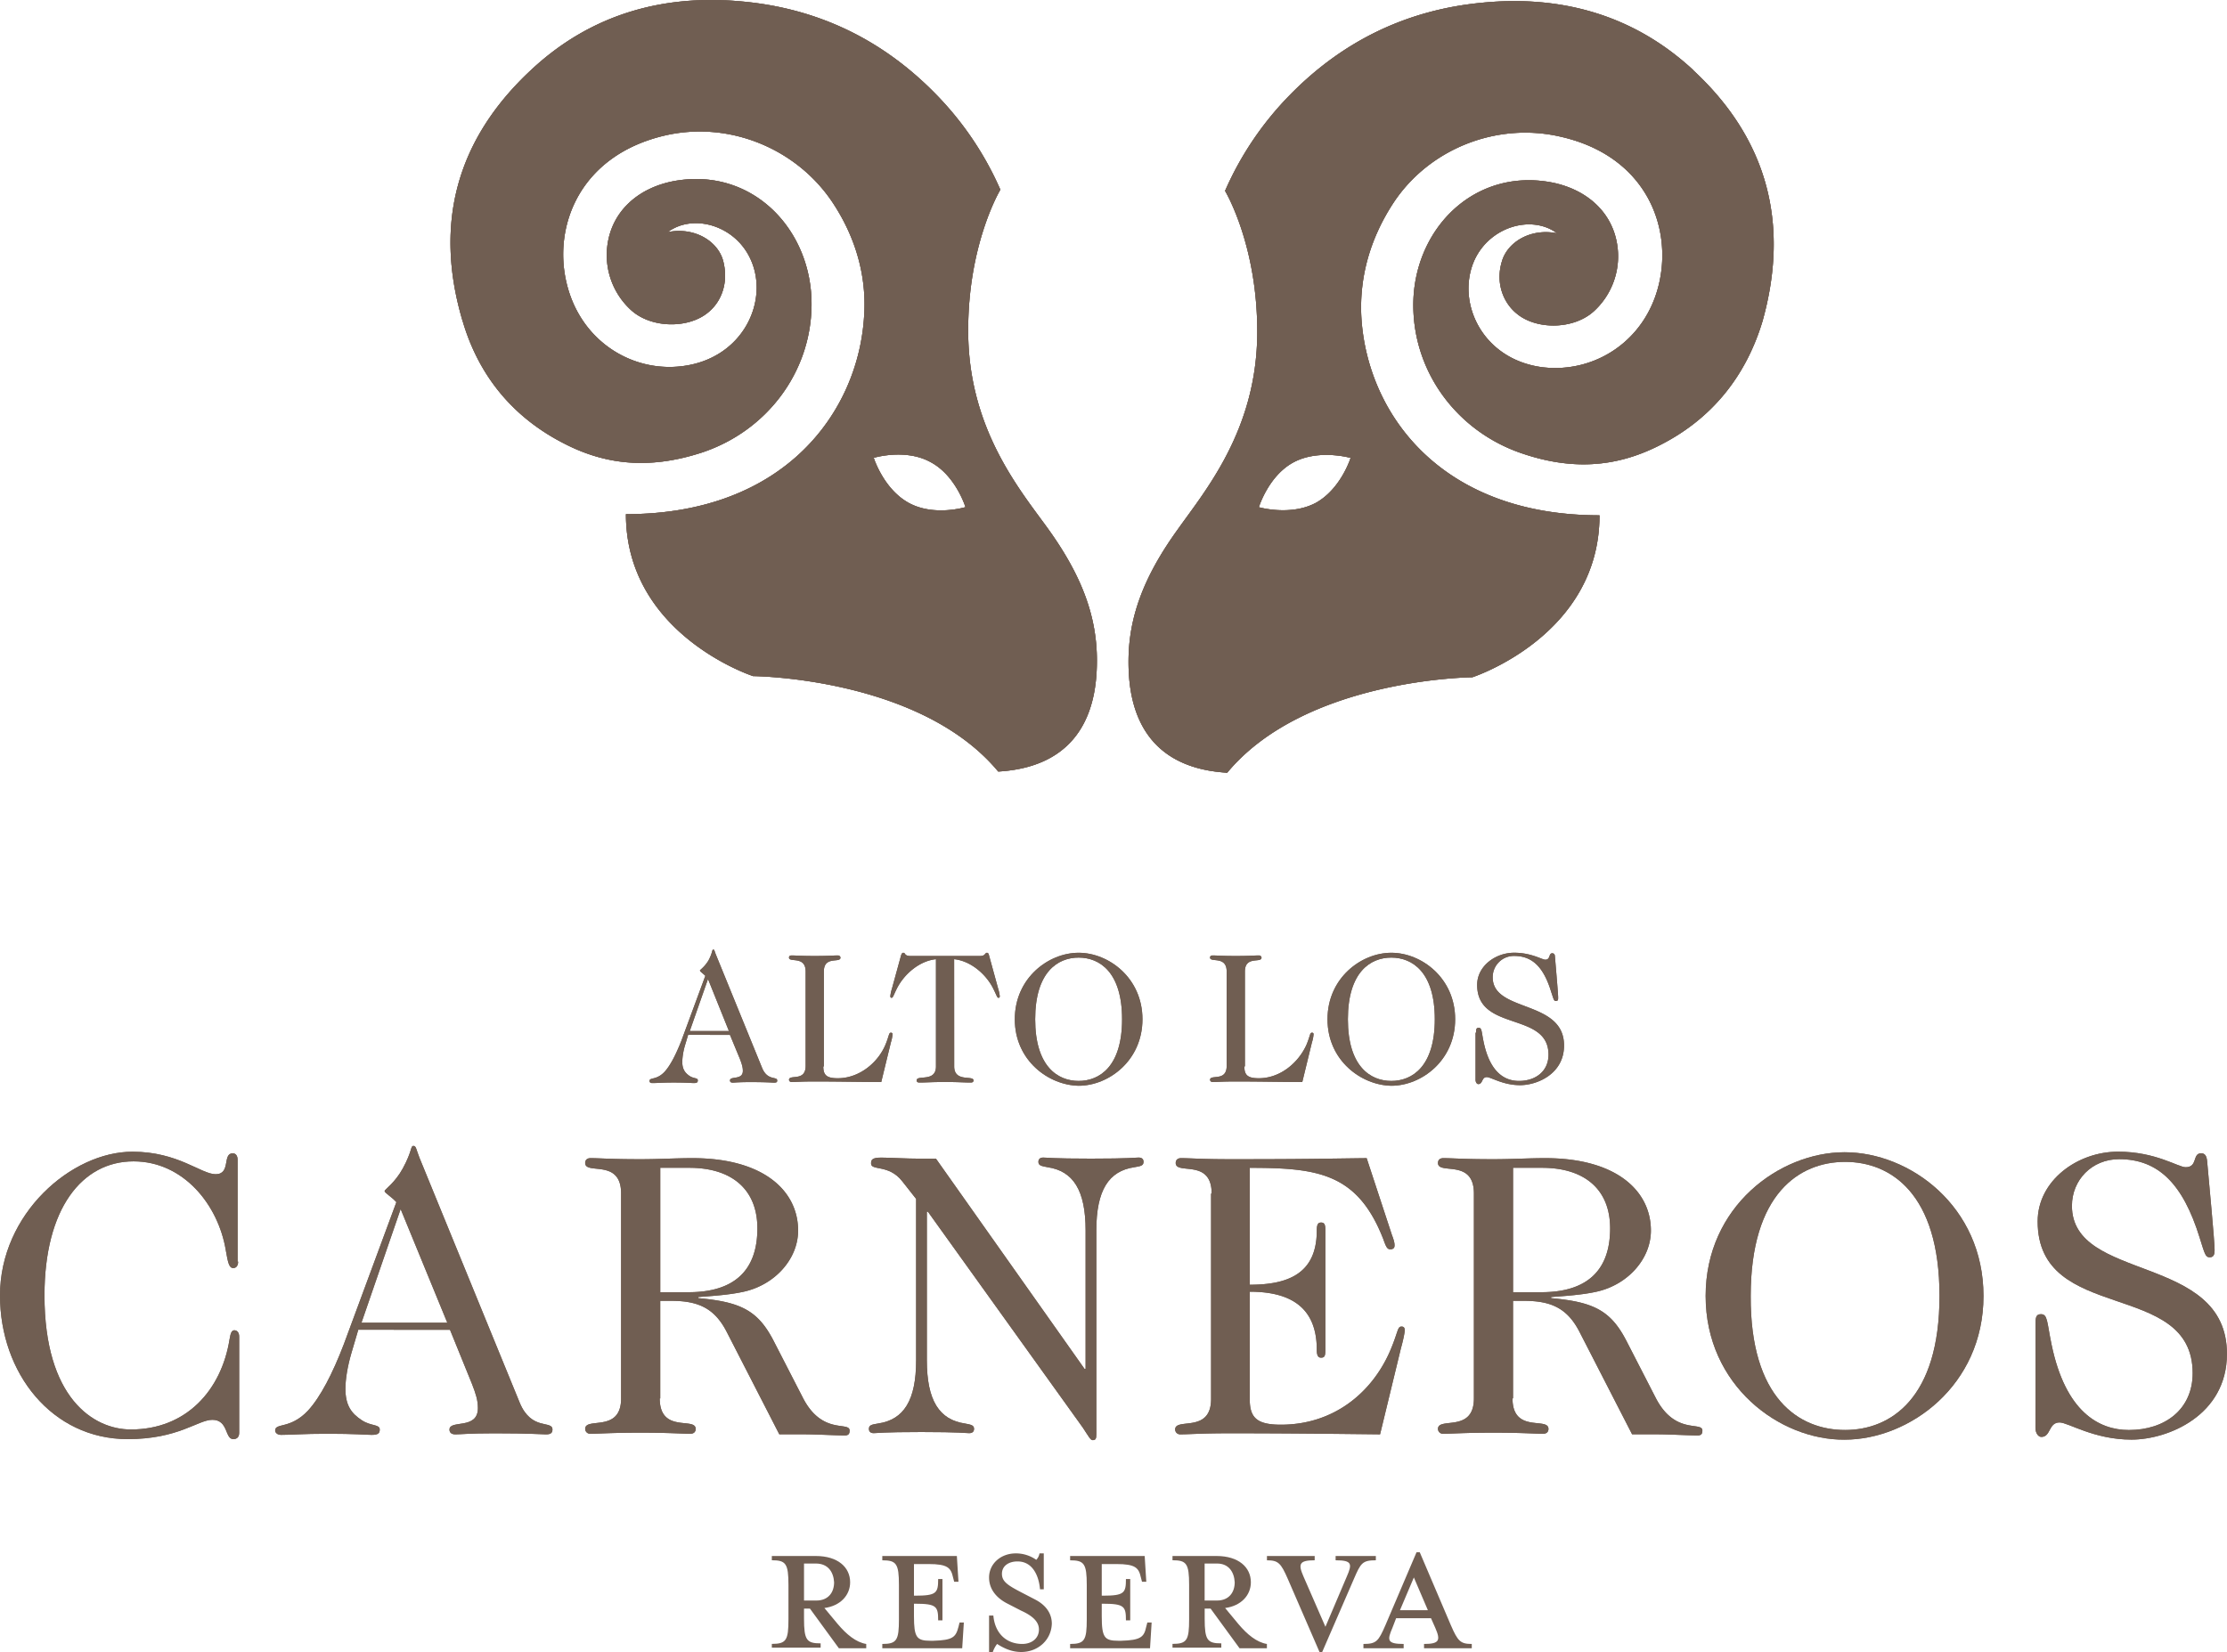 <?xml version="1.0" encoding="UTF-8"?>
<svg xmlns="http://www.w3.org/2000/svg" viewBox="0 0 1978.88 1468.33">
  <defs>
    <style>.cls-1{fill:#705e52;}</style>
  </defs>
  <g id="Capa_2" data-name="Capa 2">
    <g id="Capa_1-2" data-name="Capa 1">
      <path class="cls-1" d="M611.49,919.76l-2.86,9.53a59.37,59.37,0,0,0-2.38,14.3c0,6.67,2.38,10,6.67,12.87,3.81,2.38,7.15,1.43,7.15,3.81,0,1.43-.48,2.38-3.34,2.38-2.38,0-6.67-.47-18.11-.47-10.49,0-13.82.47-19.06.47-1.91,0-2.39-.95-2.39-1.9,0-3.34,6.2-.48,13.35-8.11,5.24-5.72,10-15.25,14.77-27.16l21.45-58.15c-2.38-2.38-4.77-3.81-4.77-4.77,0-.47,4.29-3.33,7.63-9,3.81-7.15,2.86-9.53,4.29-9.53,1,0,1,1.43,2.38,4.76l41,100.57c4.77,11.44,13.34,7.15,13.34,11,0,1.43-.47,1.91-2.85,1.91-1.91,0-6.68-.48-21-.48-10.48,0-13.82.48-15.72.48s-2.39-1-2.39-1.91c0-4.29,11.44,0,11.44-8.58,0-3.34-1-6.2-2.38-10l-9.06-21.92Zm17.63-49.57-16.2,46.23h34.79Z"></path>
      <path class="cls-1" d="M731.59,947.88c0,7.62,2.86,10.48,12.87,10.48,19.07,0,35.75-13.82,42.42-30,3.34-8.11,2.86-10.49,4.77-10.49a1.27,1.27,0,0,1,1.43,1.43,30.51,30.51,0,0,1-1.43,7.15l-8.58,35.27c-18.11,0-37.65-.48-59.1-.48-12.39,0-16.21.48-20.5.48a2.18,2.18,0,0,1-2.38-1.91c0-5.24,14.78,1.91,14.78-12.39V863.52c0-14.3-14.78-7.63-14.78-12.39,0-1,.48-1.91,2.38-1.91,3.82,0,8.11.48,20.5.48s16.2-.48,20.49-.48a2.18,2.18,0,0,1,2.38,1.91c0,5.24-14.77-1.91-14.77,12.39v84.36Z"></path>
      <path class="cls-1" d="M847.89,947.88c0,14.3,17.15,7.62,17.15,12.39,0,1-.47,1.91-2.38,1.91-6.67,0-10.48-.48-22.88-.48s-16.2.48-22.87.48c-1.91,0-2.39-1-2.39-1.91,0-5.24,17.16,1.91,17.16-12.39V852.56c-14.3,1.43-28.12,12.86-34.79,26.21-3.34,6.67-3.34,8.1-4.77,8.1-.47,0-1-.48-1-1.43a33.53,33.53,0,0,1,1.43-6.67l8.1-29.55c.48-1.43,1-2.38,1.91-2.38s1.43.47,1.9,1.43c.48.47,1.43,1.43,4.29,1.43h62c2.39,0,3.34-.48,4.29-1.43.48-.48,1-1.43,1.91-1.43s1.43.47,1.91,2.38l8.1,29.55a33.53,33.53,0,0,1,1.43,6.67c0,1-.48,1.43-1,1.43-1.43,0-1.43-1.43-4.76-8.1-6.67-13.35-20.5-24.78-34.79-26.21Z"></path>
      <path class="cls-1" d="M901.74,905.94c0-36.7,30-59.1,56.72-59.1s56.72,22.4,56.72,59.1-30,59.1-56.72,59.1C931.77,964.56,901.74,942.63,901.74,905.94Zm56.72,54.81c18.59,0,38.6-12.87,38.6-54.81s-20-54.81-38.6-54.81S919.85,864,919.85,905.94,939.87,960.75,958.46,960.75Z"></path>
      <path class="cls-1" d="M1105.73,947.88c0,7.62,2.86,10.48,12.87,10.48,19.06,0,35.27-13.82,42.42-30,3.33-8.11,2.86-10.49,4.76-10.49a1.26,1.26,0,0,1,1.43,1.43,30,30,0,0,1-1.43,7.15l-8.58,35.27c-18.11,0-37.65-.48-59.09-.48-12.4,0-16.21.48-20.5.48a2.18,2.18,0,0,1-2.38-1.91c0-5.24,14.77,1.91,14.77-12.39V863.52c0-14.3-14.77-7.63-14.77-12.39,0-1,.47-1.91,2.38-1.91,3.81,0,8.1.48,20.5.48s16.2-.48,20.49-.48a2.18,2.18,0,0,1,2.38,1.91c0,5.24-14.77-1.91-14.77,12.39v84.36Z"></path>
      <path class="cls-1" d="M1179.6,905.94c0-36.7,30-59.1,56.72-59.1s56.72,22.4,56.72,59.1-30,59.1-56.72,59.1C1209.63,964.56,1179.6,942.63,1179.6,905.94Zm56.72,54.81c18.59,0,38.61-12.87,38.61-54.81s-20-54.81-38.61-54.81-38.6,12.86-38.6,54.81S1217.73,960.75,1236.32,960.75Z"></path>
      <path class="cls-1" d="M1311.63,917.85c0-2.86,0-4.29,2.38-4.29,2.86,0,2.38,3.34,4.29,12.39,5.72,27.65,19.06,34.8,31.45,34.8,14.78,0,26.22-8.58,26.22-23.36,0-38.6-63.39-20-63.39-62,0-16.68,16.2-28.59,32.88-28.59,15.26,0,24.79,6.19,27.65,6.19,4.76,0,2.86-5.72,6.19-5.72,1.43,0,2.39,1,2.39,2.86,2.86,33.37,2.86,35.27,2.86,36.7s0,2.86-1.91,2.86-1.91-1-4.29-8.1c-6.67-21.93-16.68-31.93-32.89-31.93a18.81,18.81,0,0,0-19.06,19.06c0,31.46,63.39,19.54,63.39,60.53,0,25.26-23.83,35.27-39.08,35.27s-25.74-7.15-29.55-7.15c-4.77,0-3.34,6.2-7.63,6.2-1,0-2.38-1.43-2.38-3.82V917.85Z"></path>
      <path class="cls-1" d="M211.61,1121.36c0,3.82-1.9,5.72-4.29,5.72-3.81,0-4.76-4.76-6.67-15.73-6.67-40.51-37.65-79.11-82-79.11-45.76,0-79.12,41.94-79.12,119.15,0,91,43.37,119.15,76.73,119.15,49.57,0,80.55-35.27,87.7-80.07.95-5.72,1.9-8.1,4.29-8.1s4.29,1.91,4.29,5.72v85.31c0,3.81-1.91,5.72-5.25,5.72-7.62,0-4.28-17.16-18.58-17.16-12.87,0-30,17.16-75.31,17.16C46.23,1279.12,0,1220.5,0,1151.39c0-72.45,63.39-127.73,117.72-127.73,40.51,0,61,20,73.88,20,13.82,0,5.72-18.59,15.25-18.59,2.38,0,4.29,1.9,4.29,5.72v90.55Z"></path>
      <path class="cls-1" d="M318.37,1181.89l-6.19,21c-3.34,11.44-5.24,22.88-5.24,31.46,0,14.77,5.24,21.92,14.77,28.12,8.1,5.24,15.73,3.33,15.73,8.1,0,3.34-1.43,4.77-7.15,4.77-4.77,0-14.78-1-39.08-1-22.88,0-30.51,1-41.47,1-3.81,0-5.24-2.39-5.24-3.82,0-7.14,13.34-1,29.07-17.63,11-11.92,21.93-32.89,31.94-59.1l46.7-126.3c-4.76-5.24-10.48-8.1-10.48-10,0-1,9.53-7.63,16.2-20,8.58-15.73,6.68-20,9.53-20,2.39,0,2.39,3.33,5.25,10.48l89.12,217.81c10.49,25.26,29.08,15.25,29.08,23.83,0,2.86-1.43,4.29-5.72,4.29-3.82,0-13.82-.95-45.76-.95-22.4,0-30.5.95-34.79.95s-5.24-2.38-5.24-4.29c0-9,25.26.48,25.26-19.06,0-7.15-1.91-12.87-5.24-21.45l-19.55-48.14ZM356,1074.66l-34.8,101h76.26Z"></path>
      <path class="cls-1" d="M586.23,1242.9c0,31.45,31.93,16.2,31.93,27.16,0,2.39-1.43,4.29-4.77,4.29-8.57,0-17.15-.95-44.32-.95s-35.75.95-44.32.95a4.39,4.39,0,0,1-4.77-4.29c0-11,31.93,3.82,31.93-27.16V1060.83c0-31.45-31.93-16.2-31.93-27.16,0-2.39,1.43-4.29,4.77-4.29,8.57,0,17.15.95,44.32.95,17.16,0,31-.95,46.23-.95,63.87,0,93.89,29.55,93.89,64.34,0,25.26-20.49,48.14-48.13,54.33-12.87,2.86-27.65,3.82-40.52,4.77v1c37.66,3.34,52.91,11,66.73,37.65l26.21,51c17.16,33.36,41.47,20.5,41.47,29.07,0,2.86-1,4.29-4.29,4.29-9.53,0-23.83-1-37.18-1h-21l-46.71-91c-11-21.45-25.73-27.64-49.56-27.64h-9.53v86.74Zm0-94.37H612c39.09,0,61-18.11,61-56.72,0-34.79-22.88-53.85-60.53-53.85H586.7v110.57Z"></path>
      <path class="cls-1" d="M963.7,1216.68h.95v-123c0-35.75-11-52.9-33.83-56.24-5.25-1-8.11-1.43-8.11-4.77,0-2.38,1.43-3.81,4.29-3.81,3.34,0,8.1.95,42.42.95,34.79,0,39.08-.95,42.42-.95,2.86,0,4.29,1.43,4.29,3.81,0,3.34-2.38,3.82-8.1,4.77-22.88,3.34-33.84,20.49-33.84,56.24v181.11c0,3.81-.48,5.24-3.34,5.24-1.91,0-3.81-3.81-8.58-11L824.53,1077h-.95v132c0,35.74,11,52.9,33.84,56.24,5.24,1,8.1,1.43,8.1,4.76,0,2.39-1.43,3.82-4.29,3.82-3.34,0-8.1-1-42.42-1-34.79,0-39.08,1-42.42,1-2.86,0-4.29-1.43-4.29-3.82,0-3.33,2.39-3.81,8.11-4.76,22.87-3.34,33.84-20.5,33.84-56.24V1065.6l-12.4-15.73c-11.91-15.25-27.64-9-27.64-15.73,0-3.33,1-5.24,9.06-5.24,7.62,0,21.92.95,34.79.95h13.82Z"></path>
      <path class="cls-1" d="M1076.66,1060.83c0-31.45-31.94-16.2-31.94-27.16,0-2.39,1.43-4.29,4.77-4.29,8.58,0,17.16.95,44.33.95,66.72,0,81.5-.48,120.58-.95l22.4,68.15c2.38,6.2,2.38,8.1,2.38,9.53,0,1.91-1,3.34-3.81,3.34s-3.81-2.38-6.2-9.05C1206.3,1042.72,1171,1038,1110.5,1038v103.9c34.31,0,59.57-10,59.57-48.14,0-5.24,1-7.15,3.82-7.15,3.33,0,3.81,2.38,3.81,7.15v105.81c0,5.24-.48,7.15-3.81,7.15-2.86,0-3.82-2.39-3.82-7.15,0-39.09-25.26-51.48-59.57-51.48v95.32c0,16.21,5.72,22.88,27.64,22.88,46.71,0,80.55-28.12,96.75-64.82,7.63-17.63,6.67-22.4,10.49-22.4,1.9,0,2.86,1,2.86,3.34,0,1.9-1.43,9.05-3.34,15.73l-18.59,76.73c-43.85-.48-85.79-.95-133-.95-27.17,0-35.75.95-44.33.95a4.39,4.39,0,0,1-4.76-4.29c0-11,31.93,3.81,31.93-27.17V1060.83Z"></path>
      <path class="cls-1" d="M1344,1242.9c0,31.45,31.94,16.2,31.94,27.16,0,2.39-1.43,4.29-4.77,4.29-8.58,0-17.16-.95-44.32-.95s-35.75.95-44.33.95a4.39,4.39,0,0,1-4.76-4.29c0-11,31.93,3.82,31.93-27.16V1060.83c0-31.45-31.93-16.2-31.93-27.16,0-2.39,1.43-4.29,4.76-4.29,8.58,0,17.16.95,44.33.95,17.15,0,31-.95,46.23-.95,63.86,0,93.89,29.55,93.89,64.34,0,25.26-20.49,48.14-48.14,54.33-12.87,2.86-27.64,3.82-40.51,4.77v1c37.65,3.34,52.9,11,66.73,37.65l26.21,51c17.16,33.36,41.46,20.5,41.46,29.07,0,2.86-1,4.29-4.29,4.29-9.53,0-23.83-1-37.17-1h-21l-46.71-91c-11-21.45-25.74-27.64-49.57-27.64h-9.53v86.74Zm0-94.37h25.74c39.08,0,61-18.11,61-56.72,0-34.79-22.88-53.85-60.53-53.85h-25.74v110.57Z"></path>
      <path class="cls-1" d="M1515.61,1151.87c0-79.6,65.78-127.74,123.45-127.74,58.14,0,123.44,48.14,123.44,127.74s-65.78,127.73-123.44,127.73C1581.39,1280.07,1515.61,1231.46,1515.61,1151.87ZM1639.53,1271c40.51,0,83.88-28.12,83.88-119.15s-43.37-119.16-83.88-119.16-83.88,28.12-83.88,119.16C1555.17,1242.9,1598.54,1271,1639.53,1271Z"></path>
      <path class="cls-1" d="M1808.73,1177.6c0-5.72,0-9.53,4.76-9.53,6.2,0,5.25,6.67,9.54,27.17,12.39,59.57,41.94,75.78,68.63,75.78,32.41,0,56.71-18.59,56.71-50.52,0-83.89-137.74-43.37-137.74-134.88,0-36.23,35.27-62,71.5-62,33.36,0,53.38,13.82,60,13.82,11,0,5.72-12.39,13.82-12.39,3.34,0,4.77,2.38,5.24,6.67,6.67,72.44,6.67,76.26,6.67,79.59,0,2.86-.47,6.2-4.28,6.2s-4.29-2.38-9.06-17.63c-14.78-47.67-36.7-69.59-71.49-69.59-24.31,0-41.94,18.59-41.94,41.47,0,68.15,137.74,41.94,137.74,131.54,0,54.81-52.43,76.26-84.84,76.26-33.36,0-56.24-15.25-63.87-15.25-10,0-7.62,12.86-16.2,12.86-2.38,0-5.24-2.86-5.24-8.1Z"></path>
      <path class="cls-1" d="M1504.65,62.34c-52.43-48.61-116.29-66.73-186.83-60-67.2,6.19-124.39,33.84-171.58,82a284,284,0,0,0-57.67,85.32s29.08,48.13,28.6,126.77c-.48,85.79-46.23,139.65-70.54,174-31,42.89-43.85,79.11-43.85,117.72,0,33.36,8.11,93.89,87.7,98.66,69.58-83.89,217.81-84.84,217.81-84.84s113-36.7,113-143.94c-143,0-206.85-92.46-211.62-176.34-1.91-36.7,8.58-71,28.6-101.52,31.45-47.66,91.51-72,148.7-58.62,75.3,17.16,99.13,79.59,87.22,130.59s-57.19,79.59-103,74.35c-54.33-6.67-77.69-58.15-61-95.32,13.82-30,51-40.51,73.39-23.83-23.83-4.77-44.32,8.1-49.09,25.26-5.72,19.06,1.43,36.7,13.35,46.23,17.16,14.3,50,14.3,68.15-1.91a66.19,66.19,0,0,0,21.45-56.24c-3.34-31-26.69-52.42-59.1-58.62-69.58-12.87-123,42.9-122.49,110.1.48,60.05,40,112,97.23,131.06,42.42,14.3,81.5,12.87,121.06-7.14,46.71-23.36,77.21-61.49,92-110.58,24.31-86.74,4.29-162-61.48-223M1169.12,447c-22.4,11.92-50.52,3.82-50.52,3.82s8.58-28.12,31-40,50.52-3.81,50.52-3.81-8.58,27.64-31,40"></path>
      <path class="cls-1" d="M410.84,284.44c14.29,49.57,45.27,87.22,92,110.57,39.56,20,78.64,21,121.06,7.15,57.19-19.06,96.75-71,97.23-131.07.47-67.2-52.91-123-122.49-110.09-32.41,6.19-55.76,27.64-59.1,58.62A66.2,66.2,0,0,0,561,275.86c18.11,16.2,51,16.2,68.15,1.91,11.92-9.54,18.59-26.69,13.35-46.23-4.77-17.16-25.26-30-49.09-25.26,22.4-16.69,59.57-6.2,73.39,23.83,17.16,36.69-6.19,88.64-60.52,95.32-45.28,5.72-91-22.88-102.95-74.35-11.92-51,12.39-113,87.22-130.59,57.19-13.35,116.77,11.43,148.7,58.62,20.49,30.5,31,65.29,28.6,101.52C763.05,364.51,698.71,457,556.2,457c0,107.24,113,143.94,113,143.94s148.22,1,217.81,84.83c79.59-4.76,87.69-65.29,87.69-98.66,0-38.6-12.87-74.82-43.84-117.72-24.79-34.31-70.07-88.17-70.54-174-.48-78.64,28.59-126.78,28.59-126.78A283.87,283.87,0,0,0,831.2,83.31C784,35.17,726.83,7.53,659.63,1.33,589.09-5.34,525.22,12.77,472.79,61.39c-67.2,62-87.21,137.26-62,223.05M776.39,406.93s28.12-8.58,50.53,3.81c22.4,11.92,31,40,31,40s-28.12,8.57-50.52-3.82-31-40-31-40"></path>
      <path class="cls-1" d="M744.46,1443.55c7.63,9.06,16.21,16.2,25.26,17.63V1465H745.41l-25.73-35.27h-5.24v9c0,19.07,2.38,21.93,14.77,21.93v3.81H685.84v-3.34c12.87,0,14.77-3.33,14.77-21.92v-30.5c0-19.07-2.38-21.93-14.77-21.93V1383h39.08c19.54,0,30.5,10,30.5,23.35,0,11.44-8.58,21-22.87,22.88Zm-19.54-53.86H714.44v32.89h11c10.48,0,15.73-7.15,15.73-16.21C740.65,1397.32,735.88,1389.69,724.92,1389.69Z"></path>
      <path class="cls-1" d="M851.7,1445.93l.95-3.81h3.81L855,1465H784v-3.82c12.87,0,14.78-3.33,14.78-21.92v-30.5c0-19.07-2.39-21.93-14.78-21.93V1383h66.25l1.43,22.88h-3.81l-1-3.82c-1.9-8.57-4.76-11.91-21.92-11.91H812.14v28.12h1c19.07,0,20.5-2.38,20.5-14.78h3.81v36.7h-3.81c0-12.39-1.43-14.77-20.5-14.77h-1v11c0,19.06,2.38,21.92,14.77,21.92h2.39C846.93,1457.85,849.32,1455,851.7,1445.93Z"></path>
      <path class="cls-1" d="M907.46,1468.33c-10,0-17.63-4.76-21.45-7.15a24.07,24.07,0,0,0-3.81,7.15h-3.33v-32.41h3.81c1.43,16.21,11.91,25.26,25.73,25.26,8.11,0,14.78-4.76,14.78-12.86,0-6.68-5.24-11.92-15.73-16.69L894.59,1425c-9.05-4.76-15.72-12.39-15.72-22.88,0-11.91,10-21.44,23.83-21.44a31.4,31.4,0,0,1,18.11,5.72,10.66,10.66,0,0,0,2.86-5.72h3.81v31.93h-3.34c-.95-11.44-6.19-24.78-20-24.78-7.63,0-13.83,3.81-13.83,11,0,6.67,4.77,10,16.69,16.2l12.86,6.68c11,5.72,14.78,13.82,14.78,21.44C934.15,1457.85,922.24,1468.33,907.46,1468.33Z"></path>
      <path class="cls-1" d="M1018.51,1445.93l1-3.81h3.82l-1.43,22.88h-71v-3.82c12.87,0,14.78-3.33,14.78-21.92v-30.5c0-19.07-2.39-21.93-14.78-21.93V1383h66.25l1.43,22.88h-3.81l-1-3.82c-1.91-8.57-4.77-11.91-21.93-11.91H979v28.12h1c19.06,0,20.49-2.38,20.49-14.78h3.81v36.7h-3.81c0-12.39-1.43-14.77-20.49-14.77h-1v11c0,19.06,2.39,21.92,14.78,21.92h2.38C1013.75,1457.85,1016.6,1455,1018.51,1445.93Z"></path>
      <path class="cls-1" d="M1100.49,1443.55c7.62,9.06,16.2,16.2,25.26,17.63V1465h-24.31l-25.74-35.27h-5.24v9c0,19.07,2.38,21.93,14.78,21.93v3.81h-43.37v-3.34c12.86,0,14.77-3.33,14.77-21.92v-30.5c0-19.07-2.38-21.93-14.77-21.93V1383H1081c19.54,0,30.5,10,30.5,23.35,0,11.44-8.58,21-22.88,22.88Zm-19.07-53.86h-11v32.89h11c10.49,0,15.73-7.15,15.73-16.21C1096.68,1397.32,1091.91,1389.69,1081.42,1389.69Z"></path>
      <path class="cls-1" d="M1203,1403.51l-28.12,64.82h-2.38l-28.12-64.82c-6.2-14.29-8.58-16.68-18.59-16.68V1383h42.42v3.81c-13.83,0-14.78,3.34-10,14.3l19.54,44.8,19.06-44.8c4.77-11,4.77-14.3-10-14.3V1383h35.75v3.81C1210.58,1386.83,1209.15,1389.22,1203,1403.51Z"></path>
      <path class="cls-1" d="M1237.27,1446.89c-4.76,11-4.76,14.29,10,14.29V1465h-35.74v-3.82c11.44,0,13.34-2.38,19.54-16.68l27.64-64.82h2.86l27.64,64.82c6.2,14.3,8.58,16.68,18.59,16.68V1465h-42.42v-3.82c13.83,0,14.78-3.33,10-14.29l-3.81-8.58h-31Zm19.07-44.81L1244,1431.16h24.78Z"></path>
      <path class="cls-1" d="M1504.65,62.34c-52.43-48.61-116.29-66.73-186.83-60-67.2,6.19-124.39,33.84-171.58,82a284,284,0,0,0-57.67,85.32s29.08,48.13,28.6,126.77c-.48,85.79-46.23,139.65-70.54,174-31,42.89-43.85,79.11-43.85,117.72,0,33.36,8.11,93.89,87.7,98.66,69.58-83.89,217.81-84.84,217.81-84.84s113-36.7,113-143.94c-143,0-206.85-92.46-211.62-176.34-1.91-36.7,8.58-71,28.6-101.52,31.45-47.66,91.51-72,148.7-58.62,75.3,17.16,99.13,79.59,87.22,130.59s-57.19,79.59-103,74.35c-54.33-6.67-77.69-58.15-61-95.32,13.82-30,51-40.51,73.39-23.83-23.83-4.77-44.32,8.1-49.09,25.26-5.72,19.06,1.43,36.7,13.35,46.23,17.16,14.3,50,14.3,68.15-1.91a66.19,66.19,0,0,0,21.45-56.24c-3.34-31-26.69-52.42-59.1-58.62-69.58-12.87-123,42.9-122.49,110.1.48,60.05,40,112,97.23,131.06,42.42,14.3,81.5,12.87,121.06-7.14,46.71-23.36,77.21-61.49,92-110.58,24.31-86.74,4.29-162-61.48-223M1169.12,447c-22.4,11.92-50.52,3.82-50.52,3.82s8.58-28.12,31-40,50.52-3.81,50.52-3.81-8.58,27.64-31,40"></path>
      <path class="cls-1" d="M410.84,284.44c14.29,49.57,45.27,87.22,92,110.57,39.56,20,78.64,21,121.06,7.15,57.19-19.06,96.75-71,97.23-131.07.47-67.2-52.91-123-122.49-110.09-32.41,6.19-55.76,27.64-59.1,58.62A66.2,66.2,0,0,0,561,275.86c18.11,16.2,51,16.2,68.15,1.91,11.92-9.54,18.59-26.69,13.35-46.23-4.77-17.16-25.26-30-49.09-25.26,22.4-16.69,59.57-6.2,73.39,23.83,17.16,36.69-6.19,88.64-60.52,95.32-45.28,5.72-91-22.88-102.95-74.35-11.92-51,12.39-113,87.22-130.59,57.19-13.35,116.77,11.43,148.7,58.62,20.49,30.5,31,65.29,28.6,101.52C763.05,364.51,698.71,457,556.2,457c0,107.24,113,143.94,113,143.94s148.22,1,217.81,84.83c79.59-4.76,87.69-65.29,87.69-98.66,0-38.6-12.87-74.82-43.84-117.72-24.79-34.31-70.07-88.17-70.54-174-.48-78.64,28.59-126.78,28.59-126.78A283.87,283.87,0,0,0,831.2,83.31C784,35.17,726.83,7.53,659.63,1.33,589.09-5.34,525.22,12.77,472.79,61.39c-67.2,62-87.21,137.26-62,223.05M776.39,406.93s28.12-8.58,50.53,3.81c22.4,11.92,31,40,31,40s-28.12,8.57-50.52-3.82-31-40-31-40"></path>
      <path class="cls-1" d="M611.49,919.76l-2.86,9.53a59.37,59.37,0,0,0-2.38,14.3c0,6.67,2.38,10,6.67,12.87,3.81,2.38,7.15,1.43,7.15,3.81,0,1.43-.48,2.38-3.34,2.38-2.38,0-6.67-.47-18.11-.47-10.49,0-13.82.47-19.06.47-1.91,0-2.39-.95-2.39-1.9,0-3.34,6.2-.48,13.35-8.11,5.24-5.72,10-15.25,14.77-27.16l21.45-58.15c-2.38-2.38-4.77-3.81-4.77-4.77,0-.47,4.29-3.33,7.63-9,3.81-7.15,2.86-9.53,4.29-9.53,1,0,1,1.43,2.38,4.76l41,100.57c4.77,11.44,13.34,7.15,13.34,11,0,1.43-.47,1.91-2.85,1.91-1.91,0-6.68-.48-21-.48-10.48,0-13.82.48-15.72.48s-2.39-1-2.39-1.91c0-4.29,11.44,0,11.44-8.58,0-3.34-1-6.2-2.38-10l-9.06-21.92Zm17.63-49.57-16.2,46.23h34.79Z"></path>
      <path class="cls-1" d="M731.59,947.88c0,7.62,2.86,10.48,12.87,10.48,19.07,0,35.75-13.82,42.42-30,3.34-8.11,2.86-10.49,4.77-10.49a1.27,1.27,0,0,1,1.43,1.43,30.51,30.51,0,0,1-1.43,7.15l-8.58,35.27c-18.11,0-37.65-.48-59.1-.48-12.39,0-16.21.48-20.5.48a2.18,2.18,0,0,1-2.38-1.91c0-5.24,14.78,1.91,14.78-12.39V863.52c0-14.3-14.78-7.63-14.78-12.39,0-1,.48-1.91,2.38-1.91,3.82,0,8.11.48,20.5.48s16.2-.48,20.49-.48a2.18,2.18,0,0,1,2.38,1.91c0,5.24-14.77-1.91-14.77,12.39v84.36Z"></path>
      <path class="cls-1" d="M847.89,947.88c0,14.3,17.15,7.62,17.15,12.39,0,1-.47,1.91-2.38,1.91-6.67,0-10.48-.48-22.88-.48s-16.2.48-22.87.48c-1.91,0-2.39-1-2.39-1.91,0-5.24,17.16,1.91,17.16-12.39V852.56c-14.3,1.43-28.12,12.86-34.79,26.21-3.34,6.67-3.34,8.1-4.77,8.1-.47,0-1-.48-1-1.43a33.53,33.53,0,0,1,1.43-6.67l8.1-29.55c.48-1.43,1-2.38,1.91-2.38s1.43.47,1.9,1.43c.48.47,1.43,1.43,4.29,1.43h62c2.39,0,3.34-.48,4.29-1.43.48-.48,1-1.43,1.91-1.43s1.43.47,1.91,2.38l8.1,29.55a33.53,33.53,0,0,1,1.43,6.67c0,1-.48,1.43-1,1.43-1.43,0-1.43-1.43-4.76-8.1-6.67-13.35-20.5-24.78-34.79-26.21Z"></path>
      <path class="cls-1" d="M901.74,905.94c0-36.7,30-59.1,56.72-59.1s56.72,22.4,56.72,59.1-30,59.1-56.72,59.1C931.77,964.56,901.74,942.63,901.74,905.94Zm56.72,54.81c18.59,0,38.6-12.87,38.6-54.81s-20-54.81-38.6-54.81S919.85,864,919.85,905.94,939.87,960.75,958.46,960.75Z"></path>
      <path class="cls-1" d="M1105.73,947.88c0,7.62,2.86,10.48,12.87,10.48,19.06,0,35.27-13.82,42.42-30,3.33-8.11,2.86-10.49,4.76-10.49a1.26,1.26,0,0,1,1.43,1.43,30,30,0,0,1-1.43,7.15l-8.58,35.27c-18.11,0-37.65-.48-59.09-.48-12.4,0-16.21.48-20.5.48a2.18,2.18,0,0,1-2.38-1.91c0-5.24,14.77,1.91,14.77-12.39V863.52c0-14.3-14.77-7.63-14.77-12.39,0-1,.47-1.91,2.38-1.91,3.81,0,8.1.48,20.5.48s16.2-.48,20.49-.48a2.18,2.18,0,0,1,2.38,1.91c0,5.24-14.77-1.91-14.77,12.39v84.36Z"></path>
      <path class="cls-1" d="M1179.6,905.94c0-36.7,30-59.1,56.72-59.1s56.72,22.4,56.72,59.1-30,59.1-56.72,59.1C1209.63,964.56,1179.6,942.63,1179.6,905.94Zm56.72,54.81c18.59,0,38.61-12.87,38.61-54.81s-20-54.81-38.61-54.81-38.6,12.86-38.6,54.81S1217.73,960.75,1236.32,960.75Z"></path>
      <path class="cls-1" d="M1311.63,917.85c0-2.86,0-4.29,2.38-4.29,2.86,0,2.38,3.34,4.29,12.39,5.72,27.65,19.06,34.8,31.45,34.8,14.78,0,26.22-8.58,26.22-23.36,0-38.6-63.39-20-63.39-62,0-16.68,16.2-28.59,32.88-28.59,15.26,0,24.79,6.19,27.65,6.19,4.76,0,2.86-5.72,6.19-5.72,1.43,0,2.39,1,2.39,2.86,2.86,33.37,2.86,35.27,2.86,36.7s0,2.86-1.91,2.86-1.91-1-4.29-8.1c-6.67-21.93-16.68-31.93-32.89-31.93a18.81,18.81,0,0,0-19.06,19.06c0,31.46,63.39,19.54,63.39,60.53,0,25.26-23.83,35.27-39.08,35.27s-25.74-7.15-29.55-7.15c-4.77,0-3.34,6.2-7.63,6.2-1,0-2.38-1.43-2.38-3.82V917.85Z"></path>
      <path class="cls-1" d="M211.61,1121.36c0,3.82-1.9,5.72-4.29,5.72-3.81,0-4.76-4.76-6.67-15.73-6.67-40.51-37.65-79.11-82-79.11-45.76,0-79.12,41.94-79.12,119.15,0,91,43.37,119.15,76.73,119.15,49.57,0,80.55-35.27,87.7-80.07.95-5.72,1.9-8.1,4.29-8.1s4.29,1.91,4.29,5.72v85.31c0,3.81-1.91,5.72-5.25,5.72-7.62,0-4.28-17.16-18.58-17.16-12.87,0-30,17.16-75.31,17.16C46.23,1279.12,0,1220.5,0,1151.39c0-72.45,63.39-127.73,117.72-127.73,40.51,0,61,20,73.88,20,13.82,0,5.72-18.59,15.25-18.59,2.38,0,4.29,1.9,4.29,5.72v90.55Z"></path>
      <path class="cls-1" d="M318.37,1181.89l-6.19,21c-3.34,11.44-5.24,22.88-5.24,31.46,0,14.77,5.24,21.92,14.77,28.12,8.1,5.24,15.73,3.33,15.73,8.1,0,3.34-1.43,4.77-7.15,4.77-4.77,0-14.78-1-39.08-1-22.88,0-30.51,1-41.47,1-3.81,0-5.24-2.39-5.24-3.82,0-7.14,13.34-1,29.07-17.63,11-11.92,21.93-32.89,31.94-59.1l46.7-126.3c-4.76-5.24-10.48-8.1-10.48-10,0-1,9.53-7.63,16.2-20,8.58-15.73,6.68-20,9.53-20,2.39,0,2.39,3.33,5.25,10.48l89.12,217.81c10.49,25.26,29.08,15.25,29.08,23.83,0,2.86-1.43,4.29-5.72,4.29-3.82,0-13.82-.95-45.76-.95-22.4,0-30.5.95-34.79.95s-5.24-2.38-5.24-4.29c0-9,25.26.48,25.26-19.06,0-7.15-1.91-12.87-5.24-21.45l-19.55-48.14ZM356,1074.66l-34.8,101h76.26Z"></path>
      <path class="cls-1" d="M586.23,1242.9c0,31.45,31.93,16.2,31.93,27.16,0,2.39-1.43,4.29-4.77,4.29-8.57,0-17.15-.95-44.32-.95s-35.75.95-44.32.95a4.39,4.39,0,0,1-4.77-4.29c0-11,31.93,3.82,31.93-27.16V1060.83c0-31.45-31.93-16.2-31.93-27.16,0-2.39,1.43-4.29,4.77-4.29,8.57,0,17.15.95,44.32.95,17.16,0,31-.95,46.23-.95,63.87,0,93.89,29.55,93.89,64.34,0,25.26-20.49,48.14-48.13,54.33-12.87,2.86-27.65,3.82-40.52,4.77v1c37.66,3.34,52.91,11,66.73,37.65l26.21,51c17.16,33.36,41.47,20.5,41.47,29.07,0,2.86-1,4.29-4.29,4.29-9.53,0-23.83-1-37.18-1h-21l-46.71-91c-11-21.45-25.73-27.64-49.56-27.64h-9.53v86.74Zm0-94.37H612c39.09,0,61-18.11,61-56.72,0-34.79-22.88-53.85-60.53-53.85H586.7v110.57Z"></path>
      <path class="cls-1" d="M963.7,1216.68h.95v-123c0-35.75-11-52.9-33.83-56.24-5.25-1-8.11-1.43-8.11-4.77,0-2.38,1.43-3.81,4.29-3.81,3.34,0,8.1.95,42.42.95,34.79,0,39.08-.95,42.42-.95,2.86,0,4.29,1.43,4.29,3.81,0,3.34-2.38,3.82-8.1,4.77-22.88,3.34-33.84,20.49-33.84,56.24v181.11c0,3.81-.48,5.24-3.34,5.24-1.91,0-3.81-3.81-8.58-11L824.53,1077h-.95v132c0,35.74,11,52.9,33.84,56.24,5.24,1,8.1,1.43,8.1,4.76,0,2.39-1.43,3.82-4.29,3.82-3.34,0-8.1-1-42.42-1-34.79,0-39.08,1-42.42,1-2.86,0-4.29-1.43-4.29-3.82,0-3.33,2.39-3.81,8.11-4.76,22.87-3.34,33.84-20.5,33.84-56.24V1065.6l-12.4-15.73c-11.91-15.25-27.64-9-27.64-15.73,0-3.33,1-5.24,9.06-5.24,7.62,0,21.92.95,34.79.95h13.82Z"></path>
      <path class="cls-1" d="M1076.66,1060.83c0-31.45-31.94-16.2-31.94-27.16,0-2.39,1.43-4.29,4.77-4.29,8.58,0,17.16.95,44.33.95,66.72,0,81.5-.48,120.58-.95l22.4,68.15c2.38,6.2,2.38,8.1,2.38,9.53,0,1.91-1,3.34-3.81,3.34s-3.81-2.38-6.2-9.05C1206.3,1042.72,1171,1038,1110.5,1038v103.9c34.31,0,59.57-10,59.57-48.14,0-5.24,1-7.15,3.82-7.15,3.33,0,3.81,2.38,3.81,7.15v105.81c0,5.24-.48,7.15-3.81,7.15-2.86,0-3.82-2.39-3.82-7.15,0-39.09-25.26-51.48-59.57-51.48v95.32c0,16.21,5.72,22.88,27.64,22.88,46.71,0,80.55-28.12,96.75-64.82,7.63-17.63,6.67-22.4,10.49-22.4,1.9,0,2.86,1,2.86,3.34,0,1.9-1.43,9.05-3.34,15.73l-18.59,76.73c-43.85-.48-85.79-.95-133-.95-27.17,0-35.75.95-44.33.95a4.39,4.39,0,0,1-4.76-4.29c0-11,31.93,3.81,31.93-27.17V1060.83Z"></path>
      <path class="cls-1" d="M1344,1242.9c0,31.45,31.94,16.2,31.94,27.16,0,2.39-1.43,4.29-4.77,4.29-8.58,0-17.16-.95-44.32-.95s-35.75.95-44.33.95a4.39,4.39,0,0,1-4.76-4.29c0-11,31.93,3.82,31.93-27.16V1060.83c0-31.45-31.93-16.2-31.93-27.16,0-2.39,1.43-4.29,4.76-4.29,8.58,0,17.16.95,44.33.95,17.15,0,31-.95,46.23-.95,63.86,0,93.89,29.55,93.89,64.34,0,25.26-20.49,48.14-48.14,54.33-12.87,2.86-27.64,3.82-40.51,4.77v1c37.65,3.34,52.9,11,66.73,37.65l26.21,51c17.16,33.36,41.46,20.5,41.46,29.07,0,2.86-1,4.29-4.29,4.29-9.53,0-23.83-1-37.17-1h-21l-46.71-91c-11-21.45-25.74-27.64-49.57-27.64h-9.53v86.74Zm0-94.37h25.74c39.08,0,61-18.11,61-56.72,0-34.79-22.88-53.85-60.53-53.85h-25.74v110.57Z"></path>
      <path class="cls-1" d="M1515.61,1151.87c0-79.6,65.78-127.74,123.45-127.74,58.14,0,123.44,48.14,123.44,127.74s-65.78,127.73-123.44,127.73C1581.39,1280.07,1515.61,1231.46,1515.61,1151.87ZM1639.53,1271c40.51,0,83.88-28.12,83.88-119.15s-43.37-119.16-83.88-119.16-83.88,28.12-83.88,119.16C1555.17,1242.9,1598.54,1271,1639.53,1271Z"></path>
      <path class="cls-1" d="M1808.73,1177.6c0-5.72,0-9.53,4.76-9.53,6.2,0,5.25,6.67,9.54,27.17,12.39,59.57,41.94,75.78,68.63,75.78,32.41,0,56.71-18.59,56.71-50.52,0-83.89-137.74-43.37-137.74-134.88,0-36.23,35.27-62,71.5-62,33.36,0,53.38,13.82,60,13.82,11,0,5.72-12.39,13.82-12.39,3.34,0,4.77,2.38,5.24,6.67,6.67,72.44,6.67,76.26,6.67,79.59,0,2.86-.47,6.2-4.28,6.2s-4.29-2.38-9.06-17.63c-14.78-47.67-36.7-69.59-71.49-69.59-24.31,0-41.94,18.59-41.94,41.47,0,68.15,137.74,41.94,137.74,131.54,0,54.81-52.43,76.26-84.84,76.26-33.36,0-56.24-15.25-63.87-15.25-10,0-7.62,12.86-16.2,12.86-2.38,0-5.24-2.86-5.24-8.1Z"></path>
      <path class="cls-1" d="M1504.65,62.34c-52.43-48.61-116.29-66.73-186.83-60-67.2,6.19-124.39,33.84-171.58,82a284,284,0,0,0-57.67,85.32s29.08,48.13,28.6,126.77c-.48,85.79-46.23,139.65-70.54,174-31,42.89-43.85,79.11-43.85,117.72,0,33.36,8.11,93.89,87.7,98.66,69.58-83.89,217.81-84.84,217.81-84.84s113-36.7,113-143.94c-143,0-206.85-92.46-211.62-176.34-1.91-36.7,8.58-71,28.6-101.52,31.45-47.66,91.51-72,148.7-58.62,75.3,17.16,99.13,79.59,87.22,130.59s-57.19,79.59-103,74.35c-54.33-6.67-77.69-58.15-61-95.32,13.82-30,51-40.51,73.39-23.83-23.83-4.77-44.32,8.1-49.09,25.26-5.72,19.06,1.43,36.7,13.35,46.23,17.16,14.3,50,14.3,68.15-1.91a66.19,66.19,0,0,0,21.45-56.24c-3.34-31-26.69-52.42-59.1-58.62-69.58-12.87-123,42.9-122.49,110.1.48,60.05,40,112,97.23,131.06,42.42,14.3,81.5,12.87,121.06-7.14,46.71-23.36,77.21-61.49,92-110.58,24.31-86.74,4.29-162-61.48-223M1169.12,447c-22.4,11.92-50.52,3.82-50.52,3.82s8.58-28.12,31-40,50.52-3.81,50.52-3.81-8.58,27.64-31,40"></path>
      <path class="cls-1" d="M410.84,284.44c14.29,49.57,45.27,87.22,92,110.57,39.56,20,78.64,21,121.06,7.15,57.19-19.06,96.75-71,97.23-131.07.47-67.2-52.91-123-122.49-110.09-32.41,6.19-55.76,27.64-59.1,58.62A66.2,66.2,0,0,0,561,275.86c18.11,16.2,51,16.2,68.15,1.91,11.92-9.54,18.59-26.69,13.35-46.23-4.77-17.16-25.26-30-49.09-25.26,22.4-16.69,59.57-6.2,73.39,23.83,17.16,36.69-6.19,88.64-60.52,95.32-45.28,5.72-91-22.88-102.95-74.35-11.92-51,12.39-113,87.22-130.59,57.19-13.35,116.77,11.43,148.7,58.62,20.49,30.5,31,65.29,28.6,101.52C763.05,364.51,698.71,457,556.2,457c0,107.24,113,143.94,113,143.94s148.22,1,217.81,84.83c79.59-4.76,87.69-65.29,87.69-98.66,0-38.6-12.87-74.82-43.84-117.72-24.79-34.31-70.07-88.17-70.54-174-.48-78.64,28.59-126.78,28.59-126.78A283.87,283.87,0,0,0,831.2,83.31C784,35.17,726.83,7.53,659.63,1.33,589.09-5.34,525.22,12.77,472.79,61.39c-67.2,62-87.21,137.26-62,223.05M776.39,406.93s28.12-8.58,50.53,3.81c22.4,11.92,31,40,31,40s-28.12,8.57-50.52-3.82-31-40-31-40"></path>
    </g>
  </g>
</svg>
